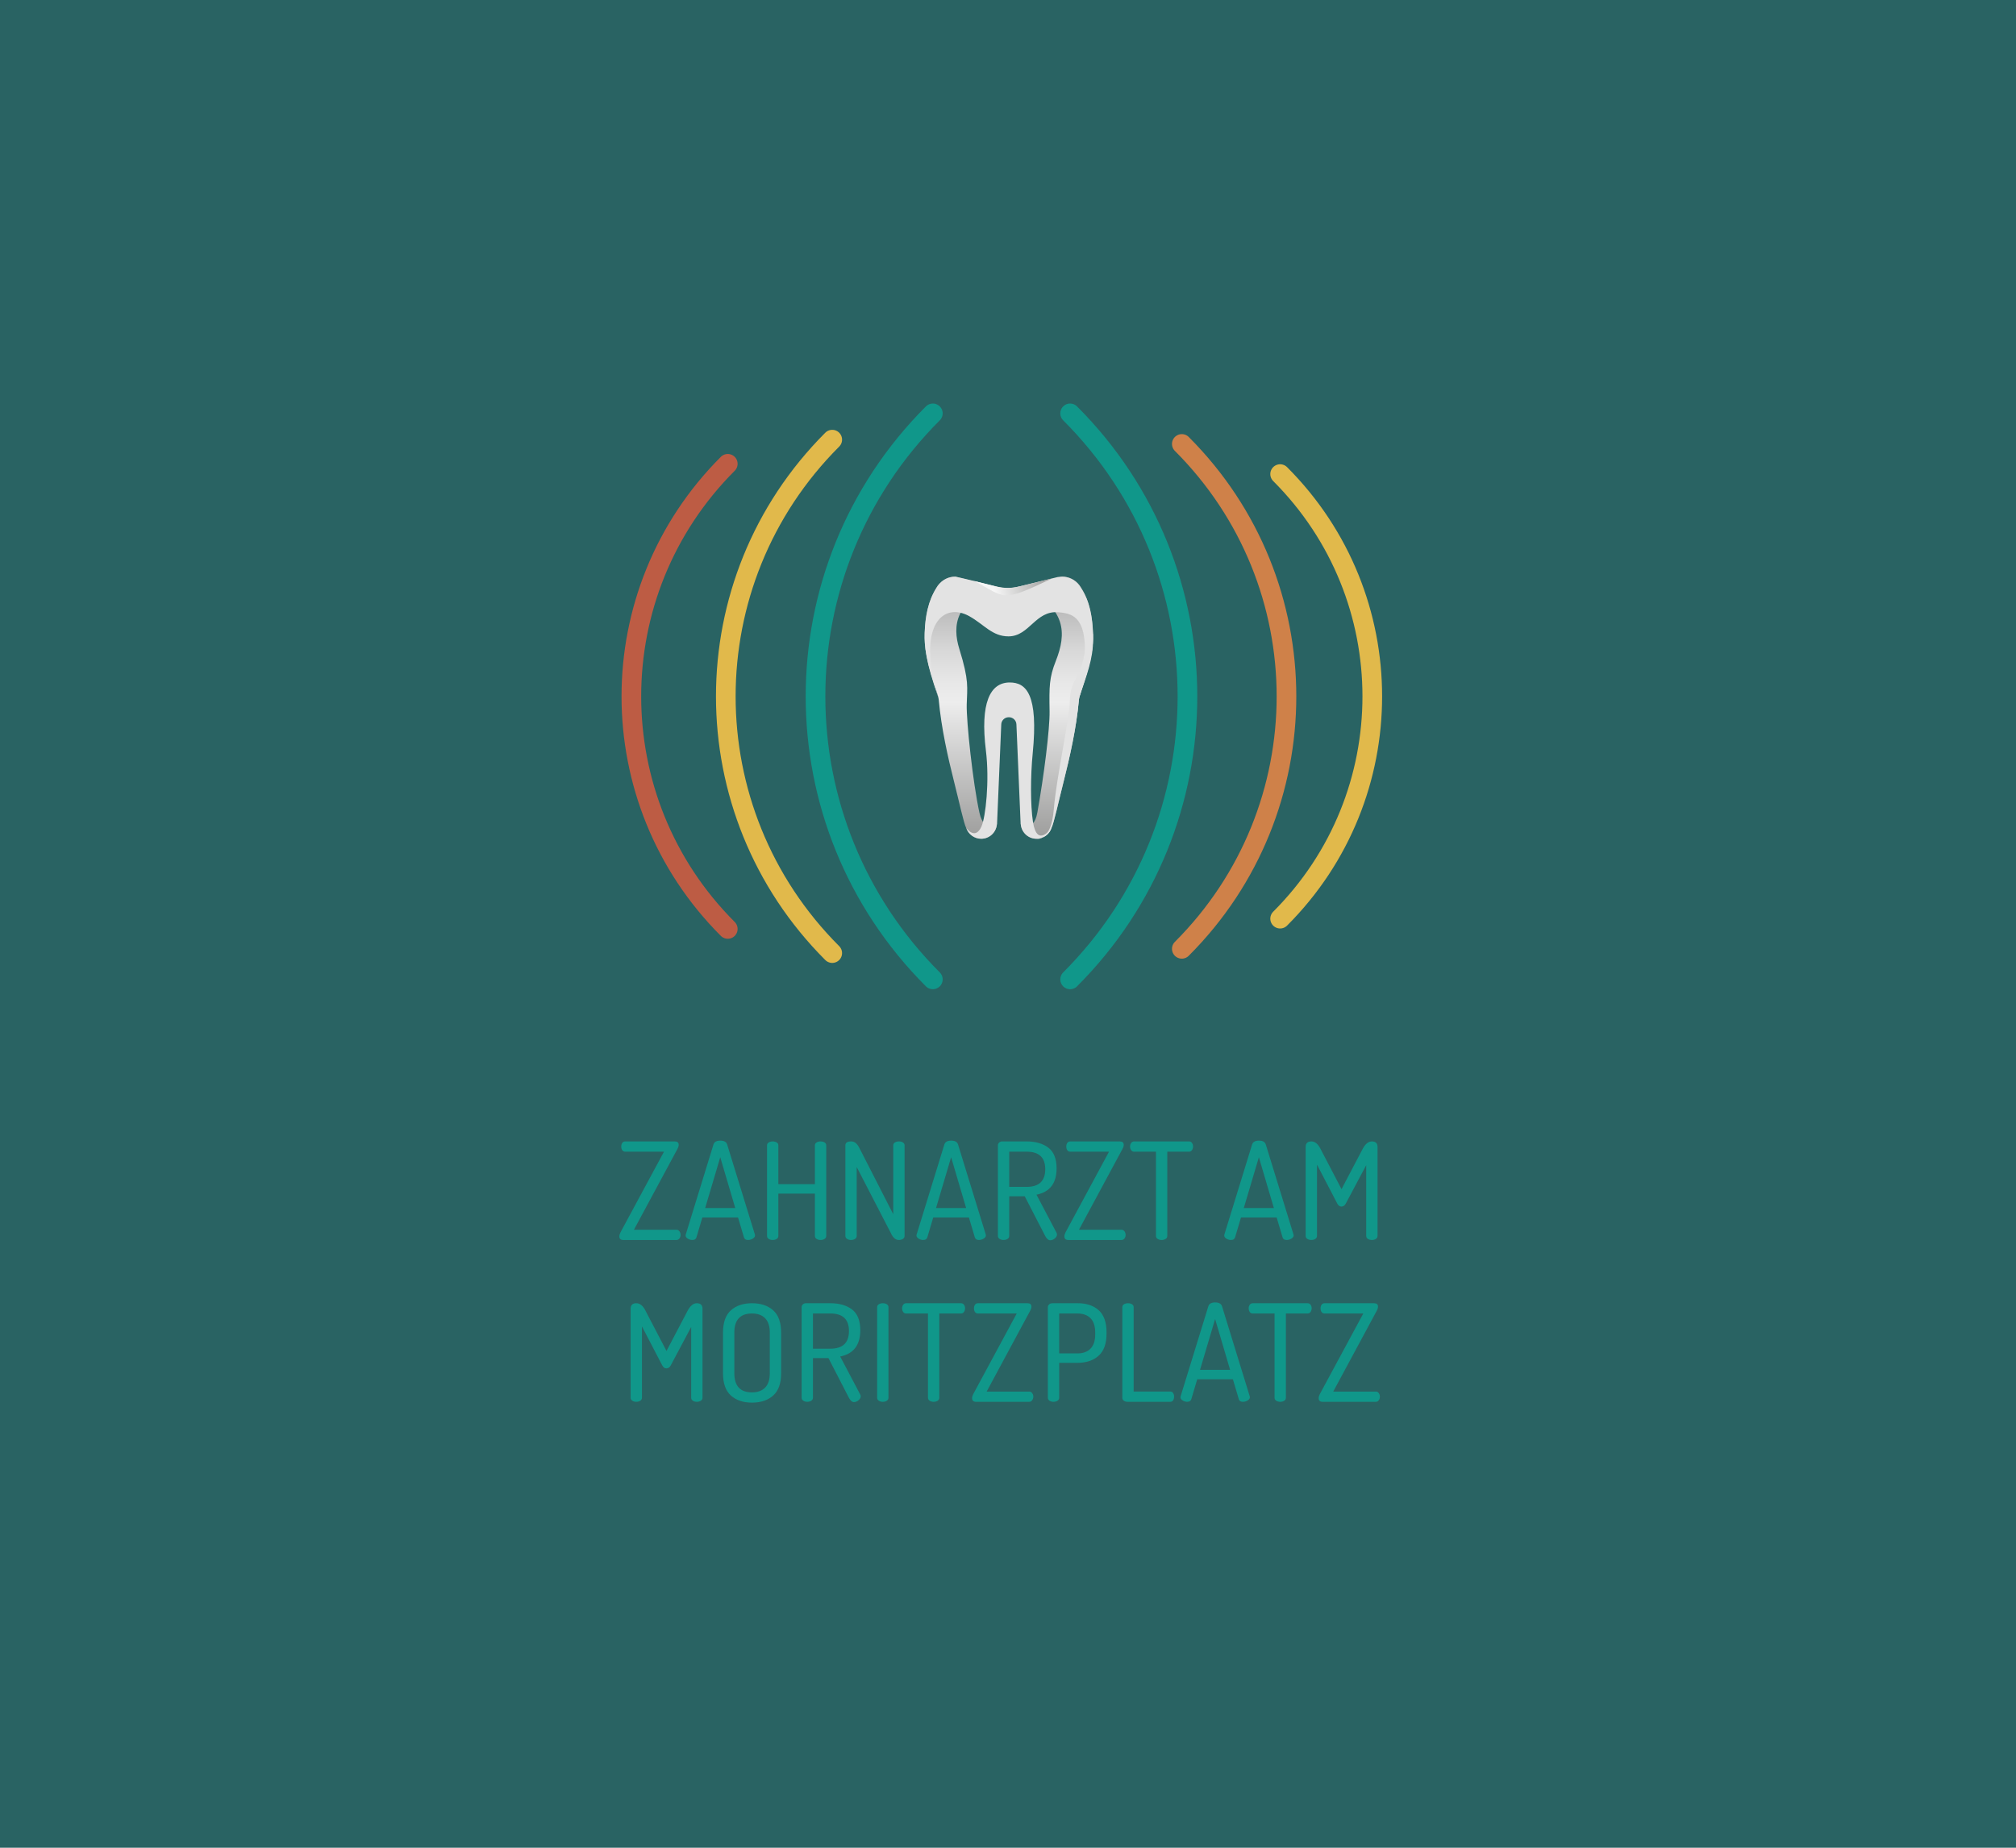 <?xml version="1.0" encoding="utf-8"?>
<!-- Generator: Adobe Illustrator 15.1.0, SVG Export Plug-In . SVG Version: 6.00 Build 0)  -->
<!DOCTYPE svg PUBLIC "-//W3C//DTD SVG 1.1//EN" "http://www.w3.org/Graphics/SVG/1.1/DTD/svg11.dtd">
<svg version="1.1" id="Ebene_1" xmlns="http://www.w3.org/2000/svg" xmlns:xlink="http://www.w3.org/1999/xlink" x="0px" y="0px"
	 width="600px" height="550px" viewBox="0 0 600 550" enable-background="new 0 0 600 550" xml:space="preserve">
<rect fill="#296363" width="600" height="550"/>
<path fill="none" stroke="#BD5C44" stroke-width="5.848" stroke-linecap="round" stroke-linejoin="round" stroke-miterlimit="10" d="
	M216.602,138.057c-38.262,38.265-38.262,100.188,0,138.452"/>
<path fill="none" stroke="#E1B94B" stroke-width="5.848" stroke-linecap="round" stroke-linejoin="round" stroke-miterlimit="10" d="
	M247.69,130.867c-42.239,42.243-42.239,110.597,0,152.833"/>
<path fill="none" stroke="#10978A" stroke-width="5.848" stroke-linecap="round" stroke-linejoin="round" stroke-miterlimit="10" d="
	M277.633,123.045c-46.561,46.561-46.561,121.917,0,168.48"/>
<path fill="none" stroke="#E1B94B" stroke-width="5.848" stroke-linecap="round" stroke-linejoin="round" stroke-miterlimit="10" d="
	M380.99,141.116c36.572,36.573,36.572,95.766,0,132.336"/>
<path fill="none" stroke="#CF8149" stroke-width="5.848" stroke-linecap="round" stroke-linejoin="round" stroke-miterlimit="10" d="
	M351.729,132.144c41.534,41.533,41.534,108.751,0,150.285"/>
<path fill="none" stroke="#10978A" stroke-width="5.848" stroke-linecap="round" stroke-linejoin="round" stroke-miterlimit="10" d="
	M318.486,123.045c46.565,46.561,46.565,121.917,0,168.48"/>
<linearGradient id="SVGID_1_" gradientUnits="userSpaceOnUse" x1="-913.578" y1="127.713" x2="-913.578" y2="205.737" gradientTransform="matrix(-1 0 0 -1 -599.029 377.38)">
	<stop  offset="0" style="stop-color:#9D9D9C"/>
	<stop  offset="0.521" style="stop-color:#EDEDED"/>
	<stop  offset="0.6" style="stop-color:#E7E7E7"/>
	<stop  offset="0.717" style="stop-color:#D8D8D8"/>
	<stop  offset="0.858" style="stop-color:#BEBEBE"/>
	<stop  offset="1" style="stop-color:#9D9D9C"/>
</linearGradient>
<path fill="url(#SVGID_1_)" d="M316.16,171.644l-11.953,2.919c13.416,6.382,13.193,14.142,10.021,22.184
	c-1.972,4.993-1.972,7.52-1.853,14.978c0.087,5.233-1.683,19.249-3.635,30.12c-1.123,6.272-4.957,3.268-4.957,3.268
	c0.008,0.136,0.03,0.27,0.065,0.398c0.271,2.331,2.237,4.156,4.646,4.156c2.038,0,3.82-1.329,4.453-3.218
	c0.787-1.711,1.855-6.878,3.675-14.098c1.702-6.729,3.741-15.702,4.479-24.044c0.217-2.495,4.539-11.58,4.189-19.737
	c-0.205-4.82-0.945-9.539-3.518-13.625h-0.004c-0.135-0.217-0.27-0.435-0.412-0.644c-0.008-0.012-0.018-0.02-0.021-0.028
	c-0.019-0.018-0.024-0.035-0.037-0.054l-0.009,0.006c-1.277-1.665-3.127-2.582-5.141-2.582"/>
<linearGradient id="SVGID_2_" gradientUnits="userSpaceOnUse" x1="435.859" y1="127.712" x2="435.859" y2="205.736" gradientTransform="matrix(1 0 0 -1 -149.385 377.38)">
	<stop  offset="0" style="stop-color:#9D9D9C"/>
	<stop  offset="0.521" style="stop-color:#EDEDED"/>
	<stop  offset="0.6" style="stop-color:#E7E7E7"/>
	<stop  offset="0.717" style="stop-color:#D8D8D8"/>
	<stop  offset="0.858" style="stop-color:#BEBEBE"/>
	<stop  offset="1" style="stop-color:#9D9D9C"/>
</linearGradient>
<path fill="url(#SVGID_2_)" d="M284.34,171.644c-2.014,0-3.864,0.917-5.142,2.582l-0.008-0.006
	c-0.013,0.019-0.019,0.036-0.035,0.054c-0.005,0.008-0.013,0.016-0.024,0.028c-0.141,0.208-0.277,0.427-0.411,0.644h-0.004
	c-2.573,4.086-3.312,8.804-3.518,13.625c-0.347,8.157,3.973,17.243,4.192,19.737c0.737,8.342,2.777,17.315,4.478,24.044
	c1.82,7.22,2.888,12.387,3.676,14.098c0.635,1.889,2.415,3.218,4.452,3.218c2.41,0,4.376-1.825,4.648-4.156
	c0.031-0.128,0.056-0.262,0.063-0.398c0,0-3.831,3.042-5.205-3.179c-1.959-8.881-3.915-27.256-3.787-32.258
	c0.131-5.094,0.784-6.921-2.221-16.585c-2.054-6.612-1.436-14.888,12.276-18.153l-13.438-3.294"/>
<path fill="#E3E3E3" d="M307.436,244.675c-0.781-4.961-0.744-13.775-0.084-20.415c1.739-17.588-1.918-21.114-6.836-21.114
	c-5.876,0-8.836,6.138-7.096,20.242c1.118,9.038-0.063,19.918-1.352,22.7c-1.905,4.114-4.481,0.36-4.481,0.36
	c0.633,1.889,2.414,3.218,4.451,3.218c2.411,0,4.377-1.825,4.647-4.156c0.033-0.128,0.058-0.262,0.063-0.398l1.244-29.45
	c0.022-1.195,1.004-2.165,2.209-2.165c0.019,0,0.032-0.003,0.048-0.003c0.02,0,0.032,0.003,0.051,0.003
	c1.205,0,2.188,0.97,2.207,2.165l1.247,29.45c0.007,0.135,0.026,0.267,0.06,0.391c0.271,2.337,2.242,4.163,4.653,4.163
	c2.034,0,3.817-1.329,4.449-3.218C312.916,246.449,308.688,252.596,307.436,244.675z"/>
<path fill="#E3E3E3" d="M325.328,190.218c0-9.521-2.421-13.352-3.633-15.272c0,0-0.006-0.007-0.006-0.011l-0.017-0.028
	c-0.13-0.202-0.258-0.41-0.444-0.68c-0.002,0-0.002,0-0.002-0.003v-0.003l0,0c-1.213-1.61-3.139-2.576-5.151-2.576
	c-0.3,0-0.993,0.085-1.058,0.094c-0.084,0.008-0.178,0.016-0.271,0.034l-11.211,2.746c-0.058,0.013-0.113,0.015-0.172,0.03
	c-2.257,0.606-4.694,0.587-6.963-0.025c0,0-11.771-2.879-12.069-2.879c-2.011,0-3.861,0.917-5.142,2.582l-0.007-0.006
	c-0.013,0.019-0.018,0.036-0.036,0.054c-0.004,0.008-0.012,0.016-0.021,0.028c-0.143,0.208-0.279,0.427-0.413,0.644h-0.003
	c-2.521,4.007-3.355,8.614-3.504,13.34c-0.124,3.874,0.262,8.662,4.15,19.561c-6.838-22.183,1.574-28.677,9.144-24.419
	c4.481,2.52,6.798,5.993,11.643,5.993c6.248,0,8.004-7.779,14.866-7.17c4.71,0.421,10.972,1.308,6.146,25.5
	C323.459,200.747,325.328,196.335,325.328,190.218z"/>
<linearGradient id="SVGID_3_" gradientUnits="userSpaceOnUse" x1="439.413" y1="201.038" x2="462.118" y2="206.501" gradientTransform="matrix(1 0 0 -1 -149.385 377.38)">
	<stop  offset="0.253" style="stop-color:#F6F6F6"/>
	<stop  offset="0.361" style="stop-color:#E9E9E9"/>
	<stop  offset="0.796" style="stop-color:#B4B4B3"/>
	<stop  offset="1" style="stop-color:#9D9D9C"/>
</linearGradient>
<path fill="url(#SVGID_3_)" d="M313.016,172.207L313.016,172.207l-9.592,2.352c-0.061,0.012-0.115,0.014-0.172,0.03
	c-2.258,0.604-4.695,0.587-6.965-0.025l-6.308-1.614C299.384,177.928,297.77,179.543,313.016,172.207z"/>
<path fill="#E3E3E3" d="M322.906,193.443c-0.85,8.05-4.436,8.528-4.512,15.277c-0.054,5.002-4.033,23.014-4.752,32.079
	c-0.791,10-5.177,8.868-5.146,8.868c2.038,0,3.82-1.329,4.453-3.218c0.787-1.711,1.855-6.878,3.675-14.098
	c1.702-6.729,3.741-15.702,4.479-24.044c0.217-2.495,4.539-11.58,4.189-19.737"/>
<g>
	<path fill="#10978A" d="M184.334,368.017c0-0.348,0.107-0.734,0.321-1.163l12.964-24.041h-11.56c-0.375,0-0.662-0.147-0.863-0.442
		c-0.201-0.294-0.301-0.655-0.301-1.083s0.101-0.789,0.301-1.084c0.2-0.295,0.488-0.441,0.863-0.441h14.771
		c0.775,0,1.164,0.334,1.164,1.003c0,0.376-0.134,0.804-0.401,1.284l-12.924,24.002h12.683c0.348,0,0.635,0.154,0.863,0.462
		c0.227,0.309,0.341,0.662,0.341,1.063s-0.114,0.756-0.341,1.063c-0.228,0.308-0.516,0.461-0.863,0.461h-15.854
		C184.722,369.101,184.334,368.74,184.334,368.017z"/>
	<path fill="#10978A" d="M204.042,367.697c0-0.054,0.026-0.161,0.081-0.322l8.214-26.684c0.236-0.78,0.918-1.171,2.046-1.171
		c1.127,0,1.81,0.394,2.046,1.181l8.243,26.78c0,0.05,0.006,0.101,0.021,0.15c0.013,0.049,0.02,0.088,0.02,0.112
		c0,0.352-0.221,0.666-0.663,0.942c-0.441,0.274-0.917,0.413-1.425,0.413c-0.642,0-1.043-0.253-1.204-0.758l-1.766-5.944h-10.621
		l-1.76,5.924c-0.158,0.52-0.565,0.778-1.222,0.778c-0.473,0-0.926-0.134-1.36-0.4S204.042,368.097,204.042,367.697z
		 M209.87,359.588h8.956l-4.464-15.12L209.87,359.588z"/>
	<path fill="#10978A" d="M228.284,367.897v-26.973c0-0.375,0.167-0.662,0.502-0.862c0.334-0.201,0.729-0.302,1.184-0.302
		c0.455,0,0.849,0.101,1.184,0.302c0.334,0.2,0.501,0.487,0.501,0.862v11.56h10.877v-11.56c0-0.375,0.167-0.662,0.502-0.862
		c0.334-0.201,0.729-0.302,1.184-0.302c0.455,0,0.849,0.101,1.184,0.302c0.334,0.2,0.501,0.487,0.501,0.862v26.973
		c0,0.375-0.167,0.669-0.501,0.883c-0.335,0.215-0.729,0.32-1.184,0.32c-0.456,0-0.85-0.105-1.184-0.32
		c-0.335-0.214-0.502-0.508-0.502-0.883v-12.604h-10.877v12.604c0,0.375-0.167,0.669-0.501,0.883
		c-0.335,0.215-0.729,0.32-1.184,0.32c-0.456,0-0.85-0.105-1.184-0.32C228.451,368.566,228.284,368.272,228.284,367.897z"/>
	<path fill="#10978A" d="M251.603,367.897v-26.973c0-0.775,0.562-1.164,1.686-1.164c0.562,0,1.037,0.167,1.425,0.502
		c0.388,0.334,0.769,0.877,1.144,1.625l9.994,19.547v-20.51c0-0.375,0.167-0.662,0.502-0.862c0.334-0.201,0.729-0.302,1.184-0.302
		s0.849,0.101,1.184,0.302c0.334,0.2,0.501,0.487,0.501,0.862v26.973c0,0.375-0.167,0.669-0.501,0.883
		c-0.335,0.215-0.729,0.32-1.184,0.32c-0.857,0-1.565-0.508-2.127-1.524l-10.436-20.188v20.511c0,0.375-0.167,0.669-0.501,0.883
		c-0.335,0.215-0.729,0.321-1.184,0.321c-0.456,0-0.85-0.106-1.184-0.321C251.77,368.566,251.603,368.272,251.603,367.897z"/>
	<path fill="#10978A" d="M272.755,367.697c0-0.054,0.026-0.161,0.081-0.322l8.214-26.684c0.236-0.78,0.918-1.171,2.046-1.171
		c1.127,0,1.81,0.394,2.046,1.181l8.243,26.78c0,0.05,0.006,0.101,0.021,0.15c0.013,0.049,0.02,0.088,0.02,0.112
		c0,0.352-0.221,0.666-0.663,0.942c-0.441,0.274-0.917,0.413-1.425,0.413c-0.642,0-1.043-0.253-1.204-0.758l-1.766-5.944h-10.621
		l-1.76,5.924c-0.158,0.52-0.565,0.778-1.222,0.778c-0.473,0-0.926-0.134-1.36-0.4C272.972,368.433,272.755,368.097,272.755,367.697
		z M278.583,359.588h8.956l-4.464-15.12L278.583,359.588z"/>
	<path fill="#10978A" d="M296.997,367.897v-26.973c0-0.32,0.114-0.589,0.341-0.803c0.229-0.215,0.516-0.334,0.863-0.361h7.345
		c2.677,0,4.83,0.622,6.463,1.866c1.632,1.244,2.448,3.298,2.448,6.161c0,4.415-1.994,7.023-5.98,7.826l5.94,11.278
		c0.106,0.188,0.16,0.375,0.16,0.562c0,0.429-0.216,0.823-0.644,1.185c-0.428,0.36-0.883,0.541-1.363,0.541
		c-0.562,0-1.07-0.44-1.525-1.323l-6.061-11.761h-4.615v11.801c0,0.375-0.168,0.669-0.502,0.883c-0.335,0.215-0.729,0.32-1.186,0.32
		c-0.455,0-0.85-0.105-1.184-0.32C297.164,368.566,296.997,368.272,296.997,367.897z M300.369,353.287h5.177
		c3.692,0,5.539-1.752,5.539-5.258c0-3.479-1.847-5.217-5.539-5.217h-5.177V353.287z"/>
	<path fill="#10978A" d="M316.784,368.017c0-0.348,0.106-0.734,0.321-1.163l12.963-24.041h-11.56c-0.375,0-0.661-0.147-0.862-0.442
		c-0.201-0.294-0.301-0.655-0.301-1.083s0.1-0.789,0.301-1.084s0.487-0.441,0.862-0.441h14.771c0.777,0,1.164,0.334,1.164,1.003
		c0,0.376-0.133,0.804-0.4,1.284l-12.924,24.002h12.684c0.348,0,0.635,0.154,0.862,0.462c0.228,0.309,0.342,0.662,0.342,1.063
		s-0.114,0.756-0.342,1.063s-0.517,0.461-0.862,0.461h-15.854C317.172,369.101,316.784,368.74,316.784,368.017z"/>
	<path fill="#10978A" d="M336.331,341.248c0-0.392,0.106-0.737,0.321-1.037c0.214-0.3,0.508-0.449,0.883-0.449h16.336
		c0.374,0,0.669,0.149,0.883,0.449s0.321,0.646,0.321,1.037c0,0.417-0.107,0.781-0.321,1.095c-0.214,0.314-0.509,0.471-0.883,0.471
		h-6.462v25.08c0,0.377-0.167,0.673-0.502,0.887c-0.335,0.215-0.729,0.321-1.185,0.321s-0.85-0.106-1.185-0.321
		c-0.335-0.214-0.501-0.51-0.501-0.887v-25.08h-6.503c-0.375,0-0.669-0.15-0.884-0.45
		C336.438,342.062,336.331,341.691,336.331,341.248z"/>
	<path fill="#10978A" d="M364.348,367.697c0-0.054,0.025-0.161,0.079-0.322l8.214-26.684c0.236-0.78,0.918-1.171,2.047-1.171
		c1.127,0,1.811,0.394,2.047,1.181l8.242,26.78c0,0.05,0.008,0.101,0.021,0.15c0.013,0.049,0.02,0.088,0.02,0.112
		c0,0.352-0.221,0.666-0.662,0.942c-0.44,0.274-0.916,0.413-1.424,0.413c-0.643,0-1.043-0.253-1.205-0.758l-1.766-5.944H369.34
		l-1.76,5.924c-0.158,0.52-0.564,0.778-1.223,0.778c-0.474,0-0.926-0.134-1.359-0.4
		C364.562,368.433,364.348,368.097,364.348,367.697z M370.175,359.588h8.955l-4.465-15.12L370.175,359.588z"/>
	<path fill="#10978A" d="M388.588,367.897v-26.49c0-1.098,0.562-1.646,1.686-1.646c1.07,0,1.968,0.709,2.689,2.127l6.302,12.081
		l6.343-12.081c0.774-1.418,1.672-2.127,2.688-2.127c1.124,0,1.688,0.549,1.688,1.646v26.49c0,0.375-0.168,0.669-0.502,0.883
		c-0.336,0.215-0.729,0.32-1.186,0.32s-0.85-0.105-1.184-0.32c-0.335-0.214-0.502-0.508-0.502-0.883v-21.071l-6.062,11.397
		c-0.321,0.615-0.763,0.924-1.324,0.924c-0.509,0-0.924-0.309-1.243-0.924l-6.021-11.56v21.232c0,0.375-0.168,0.669-0.502,0.883
		c-0.335,0.215-0.729,0.32-1.186,0.32c-0.455,0-0.85-0.105-1.184-0.32C388.755,368.566,388.588,368.272,388.588,367.897z"/>
	<path fill="#10978A" d="M187.686,416.062v-26.49c0-1.098,0.562-1.646,1.686-1.646c1.07,0,1.966,0.709,2.689,2.127l6.302,12.081
		l6.341-12.081c0.776-1.418,1.672-2.127,2.689-2.127c1.124,0,1.686,0.549,1.686,1.646v26.49c0,0.375-0.167,0.669-0.501,0.883
		c-0.335,0.215-0.729,0.32-1.184,0.32c-0.456,0-0.85-0.105-1.184-0.32c-0.335-0.214-0.502-0.508-0.502-0.883v-21.072l-6.061,11.398
		c-0.321,0.615-0.763,0.924-1.325,0.924c-0.508,0-0.923-0.309-1.244-0.924l-6.021-11.56v21.231c0,0.375-0.167,0.67-0.501,0.884
		c-0.335,0.215-0.729,0.32-1.184,0.32c-0.456,0-0.85-0.105-1.184-0.32C187.853,416.73,187.686,416.437,187.686,416.062z"/>
	<path fill="#10978A" d="M215.18,408.756v-12.081c0-3.022,0.783-5.237,2.348-6.643s3.659-2.107,6.281-2.107s4.722,0.702,6.301,2.107
		c1.579,1.404,2.368,3.619,2.368,6.643v12.081c0,3.023-0.79,5.237-2.368,6.644c-1.579,1.403-3.679,2.106-6.301,2.106
		c-2.623,0-4.716-0.703-6.281-2.106C215.962,413.994,215.18,411.78,215.18,408.756z M218.551,408.756c0,3.8,1.752,5.699,5.258,5.699
		c1.686,0,2.99-0.475,3.913-1.425c0.923-0.949,1.385-2.374,1.385-4.274v-12.081c0-1.899-0.461-3.324-1.385-4.274
		c-0.923-0.949-2.228-1.425-3.913-1.425c-3.506,0-5.258,1.899-5.258,5.699V408.756z"/>
	<path fill="#10978A" d="M238.579,416.062v-26.973c0-0.321,0.114-0.589,0.341-0.803c0.227-0.215,0.515-0.334,0.863-0.361h7.345
		c2.675,0,4.83,0.622,6.462,1.866c1.632,1.244,2.448,3.298,2.448,6.161c0,4.415-1.994,7.022-5.98,7.826l5.94,11.277
		c0.107,0.188,0.161,0.376,0.161,0.562c0,0.429-0.214,0.822-0.642,1.184c-0.428,0.361-0.883,0.542-1.365,0.542
		c-0.562,0-1.07-0.44-1.525-1.323l-6.061-11.761h-4.616v11.8c0,0.375-0.167,0.67-0.501,0.884c-0.335,0.215-0.729,0.32-1.184,0.32
		c-0.456,0-0.85-0.105-1.184-0.32C238.746,416.73,238.579,416.437,238.579,416.062z M241.95,401.452h5.178
		c3.692,0,5.539-1.753,5.539-5.259c0-3.479-1.847-5.218-5.539-5.218h-5.178V401.452z"/>
	<path fill="#10978A" d="M261.056,416.062v-26.973c0-0.375,0.167-0.662,0.502-0.863c0.334-0.2,0.729-0.301,1.184-0.301
		c0.455,0,0.849,0.101,1.184,0.301c0.334,0.201,0.501,0.488,0.501,0.863v26.973c0,0.375-0.167,0.669-0.501,0.883
		c-0.335,0.215-0.729,0.32-1.184,0.32c-0.456,0-0.85-0.105-1.184-0.32C261.223,416.73,261.056,416.437,261.056,416.062z"/>
	<path fill="#10978A" d="M268.481,389.412c0-0.392,0.106-0.737,0.321-1.037c0.214-0.3,0.508-0.449,0.883-0.449h16.335
		c0.375,0,0.668,0.149,0.883,0.449c0.214,0.3,0.321,0.646,0.321,1.037c0,0.417-0.107,0.781-0.321,1.095
		c-0.215,0.313-0.509,0.471-0.883,0.471h-6.462v25.08c0,0.376-0.167,0.673-0.502,0.888c-0.334,0.214-0.729,0.32-1.184,0.32
		c-0.456,0-0.85-0.106-1.184-0.32c-0.335-0.215-0.502-0.512-0.502-0.888v-25.08h-6.502c-0.375,0-0.669-0.15-0.883-0.45
		C268.587,390.226,268.481,389.855,268.481,389.412z"/>
	<path fill="#10978A" d="M289.312,416.181c0-0.347,0.107-0.734,0.321-1.164l12.965-24.041h-11.56c-0.375,0-0.662-0.146-0.863-0.441
		c-0.201-0.294-0.301-0.655-0.301-1.083s0.101-0.789,0.301-1.084c0.2-0.295,0.488-0.441,0.863-0.441h14.771
		c0.775,0,1.164,0.334,1.164,1.003c0,0.376-0.135,0.804-0.402,1.284l-12.923,24.002h12.684c0.347,0,0.635,0.154,0.862,0.462
		c0.227,0.309,0.342,0.662,0.342,1.063c0,0.4-0.114,0.757-0.342,1.062c-0.229,0.31-0.517,0.462-0.862,0.462h-15.854
		C289.699,417.265,289.312,416.904,289.312,416.181z"/>
	<path fill="#10978A" d="M311.868,416.062v-26.973c0-0.321,0.127-0.596,0.382-0.823c0.254-0.228,0.582-0.341,0.982-0.341h7.586
		c2.568,0,4.629,0.695,6.182,2.087c1.552,1.393,2.328,3.586,2.328,6.582v0.361c0,2.997-0.79,5.198-2.368,6.603
		c-1.579,1.405-3.681,2.107-6.302,2.107h-5.418v10.396c0,0.375-0.168,0.669-0.502,0.883c-0.336,0.215-0.729,0.32-1.186,0.32
		c-0.455,0-0.85-0.105-1.184-0.32C312.035,416.73,311.868,416.437,311.868,416.062z M315.24,402.856h5.418
		c1.686,0,2.99-0.476,3.912-1.426c0.925-0.948,1.386-2.374,1.386-4.273v-0.481c0-1.899-0.461-3.323-1.386-4.274
		c-0.922-0.949-2.228-1.424-3.912-1.424h-5.418V402.856z"/>
	<path fill="#10978A" d="M334.023,416.062v-26.973c0-0.375,0.166-0.662,0.502-0.863c0.334-0.2,0.729-0.301,1.184-0.301
		s0.85,0.101,1.186,0.301c0.334,0.201,0.502,0.488,0.502,0.863v25.125h10.957c0.348,0,0.614,0.154,0.803,0.462
		c0.188,0.309,0.281,0.662,0.281,1.063c0,0.4-0.096,0.757-0.281,1.062c-0.188,0.31-0.455,0.462-0.803,0.462h-12.805
		c-0.4,0-0.757-0.105-1.062-0.32C334.177,416.73,334.023,416.437,334.023,416.062z"/>
	<path fill="#10978A" d="M351.322,415.86c0-0.054,0.025-0.16,0.08-0.32l8.214-26.685c0.235-0.78,0.918-1.172,2.047-1.172
		c1.127,0,1.81,0.395,2.046,1.182l8.243,26.78c0,0.051,0.007,0.101,0.021,0.149c0.014,0.051,0.021,0.088,0.021,0.113
		c0,0.352-0.222,0.666-0.662,0.941c-0.44,0.276-0.917,0.414-1.425,0.414c-0.643,0-1.043-0.253-1.204-0.758l-1.767-5.944h-10.621
		l-1.76,5.924c-0.158,0.52-0.563,0.778-1.222,0.778c-0.474,0-0.927-0.134-1.36-0.4C351.538,416.596,351.322,416.261,351.322,415.86z
		 M357.15,407.752h8.955l-4.465-15.12L357.15,407.752z"/>
	<path fill="#10978A" d="M371.631,389.412c0-0.392,0.105-0.737,0.321-1.037c0.214-0.3,0.508-0.449,0.883-0.449h16.336
		c0.374,0,0.669,0.149,0.884,0.449c0.213,0.3,0.32,0.646,0.32,1.037c0,0.417-0.107,0.781-0.32,1.095
		c-0.215,0.314-0.51,0.471-0.884,0.471h-6.462v25.08c0,0.376-0.167,0.673-0.502,0.888c-0.335,0.214-0.729,0.32-1.184,0.32
		s-0.851-0.106-1.186-0.32c-0.335-0.215-0.501-0.512-0.501-0.888v-25.08h-6.503c-0.375,0-0.669-0.15-0.883-0.45
		C371.736,390.226,371.631,389.855,371.631,389.412z"/>
	<path fill="#10978A" d="M392.462,416.181c0-0.347,0.106-0.734,0.321-1.164l12.964-24.041h-11.56c-0.375,0-0.662-0.146-0.862-0.441
		c-0.201-0.294-0.301-0.655-0.301-1.083s0.1-0.789,0.301-1.084c0.2-0.295,0.487-0.441,0.862-0.441h14.771
		c0.776,0,1.164,0.334,1.164,1.003c0,0.376-0.134,0.804-0.401,1.284l-12.924,24.002h12.685c0.347,0,0.635,0.154,0.861,0.462
		c0.228,0.309,0.342,0.662,0.342,1.063c0,0.4-0.113,0.757-0.342,1.062c-0.228,0.31-0.516,0.462-0.861,0.462h-15.854
		C392.85,417.265,392.462,416.904,392.462,416.181z"/>
</g>
</svg>

